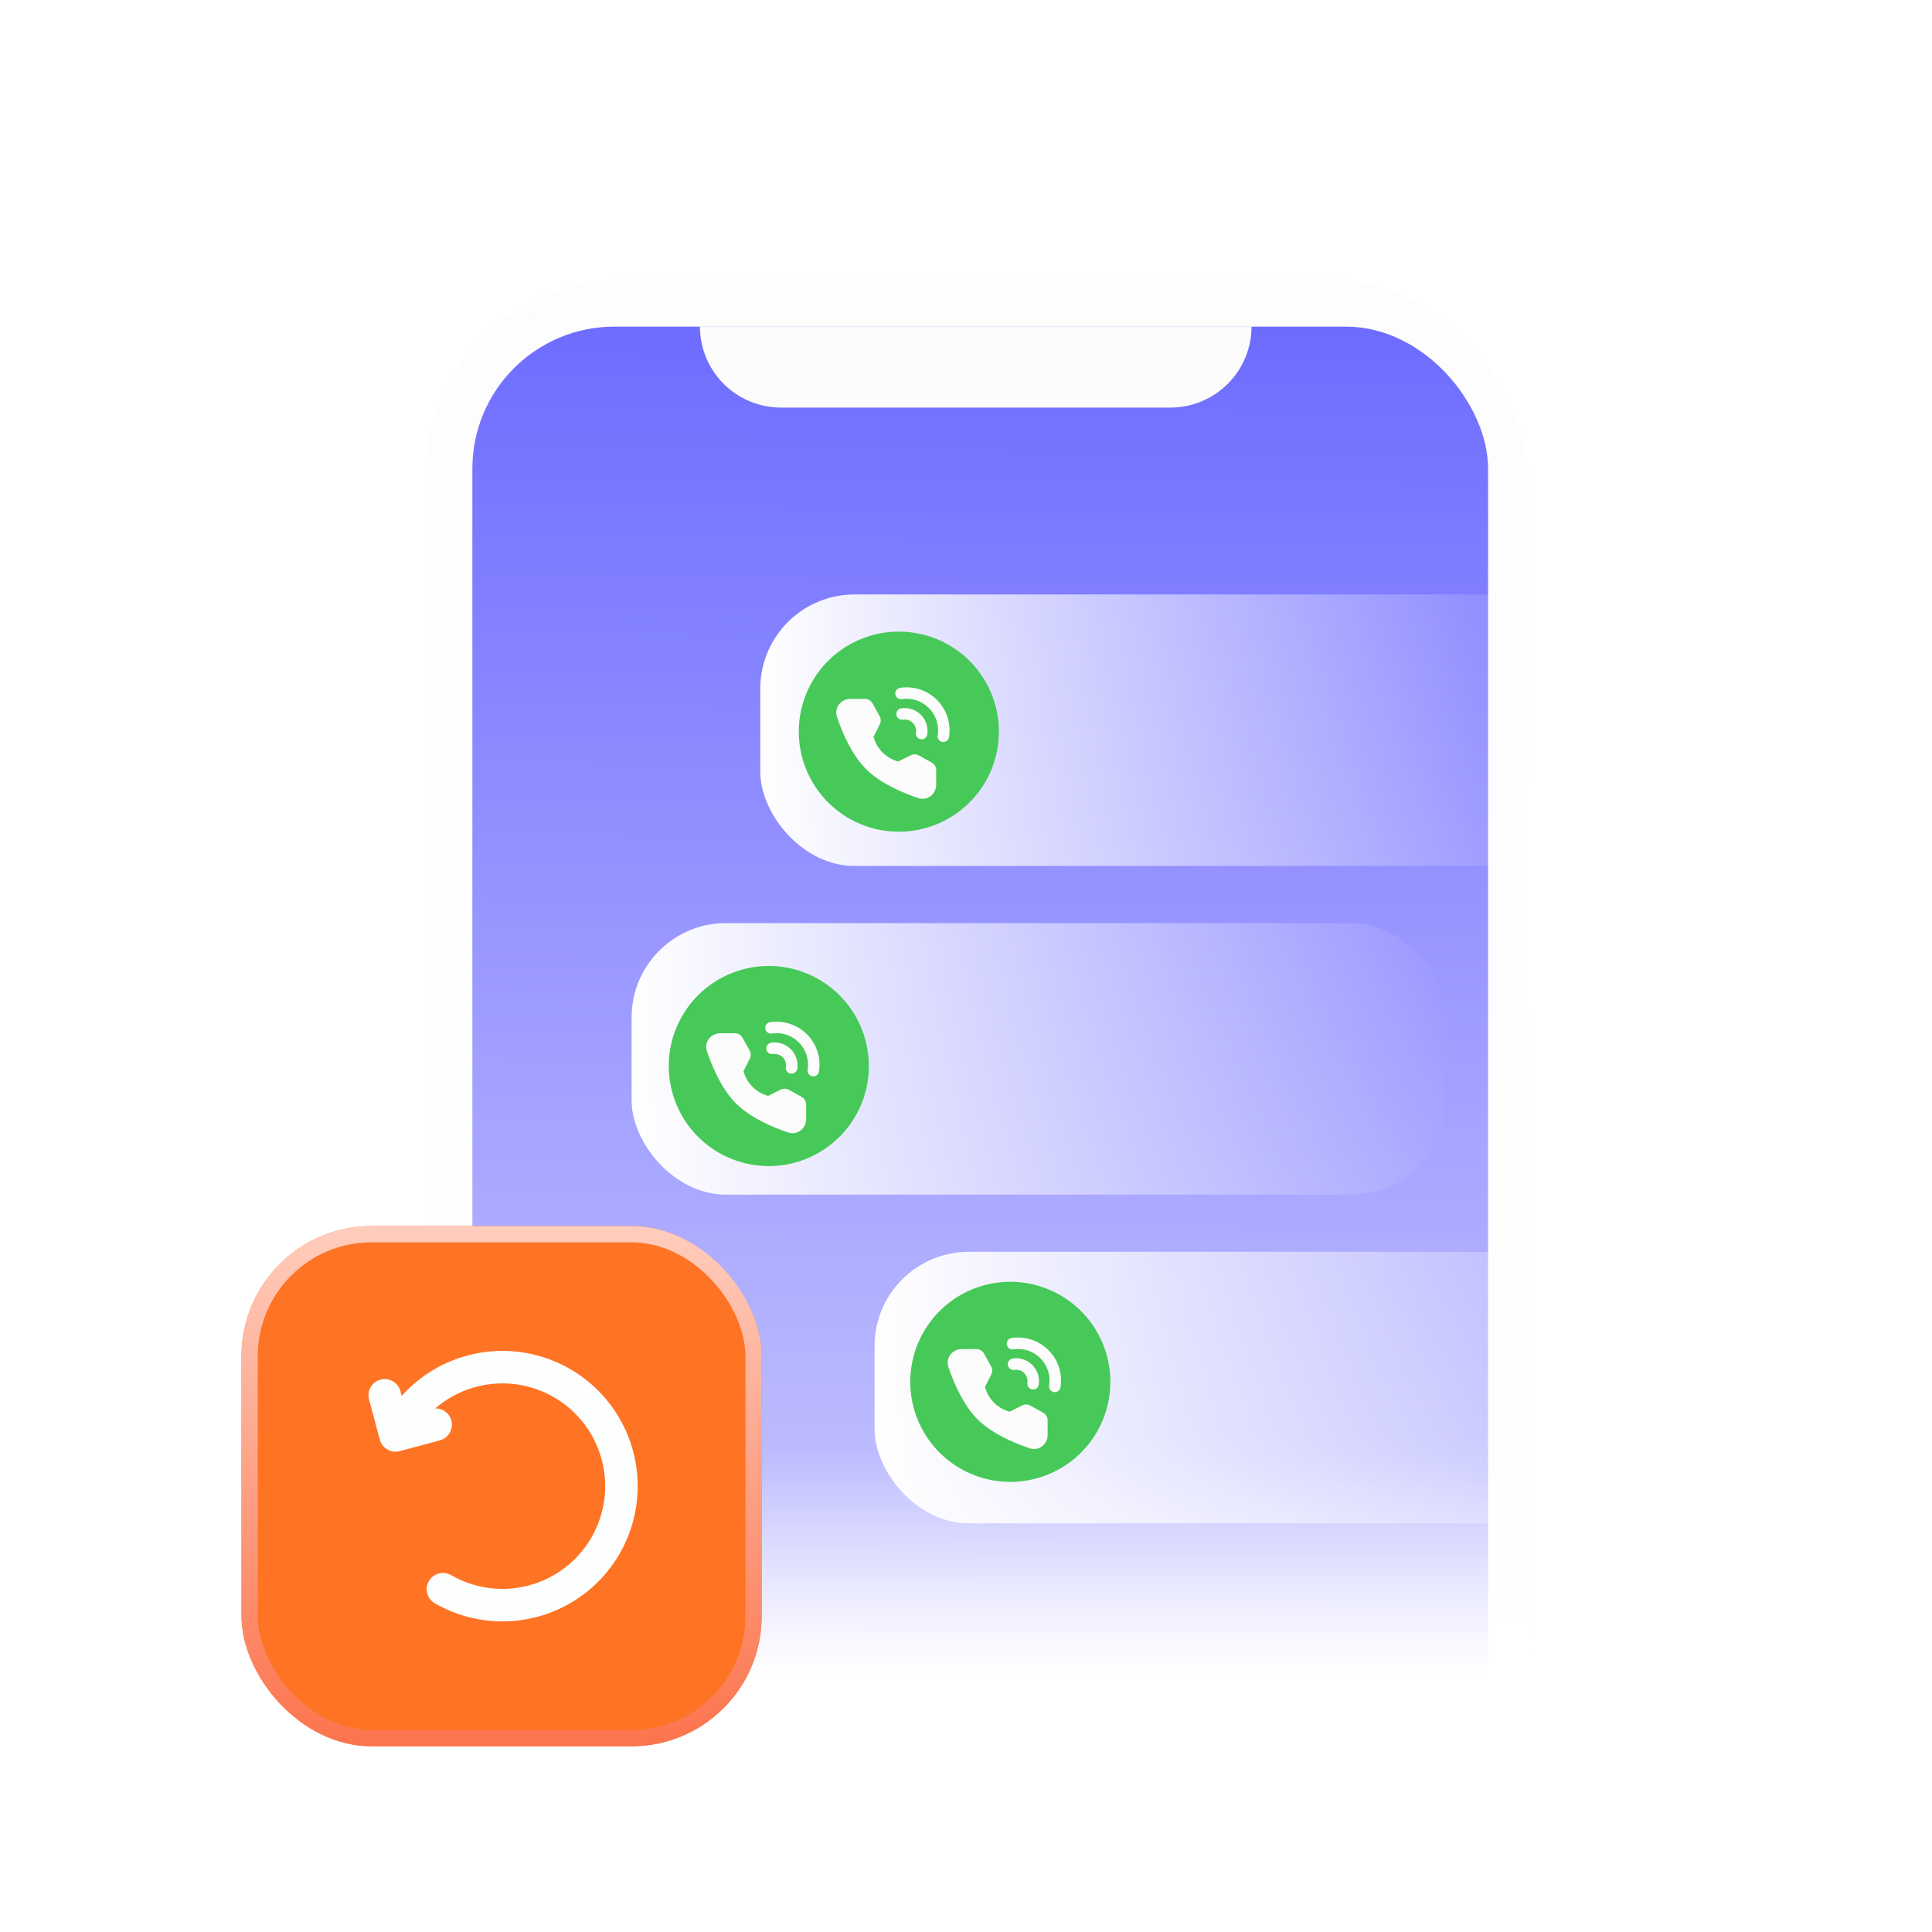 <svg width="104" height="104" fill="none" xmlns="http://www.w3.org/2000/svg"><mask id="b" style="mask-type:alpha" maskUnits="userSpaceOnUse" x="21" y="15" width="64" height="75"><path fill="url(#a)" d="M21 15h64v75H21z"/></mask><g mask="url(#b)"><rect x="22.856" y="15" width="59.412" height="118.393" rx="10.763" fill="#FDFDFD"/><rect x="23.25" y="15.43" width="58.981" height="117.532" rx="10.763" fill="#FDFDFD"/><rect x="25.428" y="17.583" width="54.676" height="113.227" rx="7.642" fill="url(#c)"/><path d="M37.678 17.573H67.37a4.367 4.367 0 0 1-4.366 4.367h-20.96a4.367 4.367 0 0 1-4.367-4.367Z" fill="#FCFCFC"/><rect x="21.964" y="30.52" width=".941" height="4.232" rx=".47" fill="#fff"/><rect x="21.964" y="38.984" width=".941" height="7.994" rx=".47" fill="#fff"/><rect x="21.964" y="49.328" width=".941" height="7.524" rx=".47" fill="#fff"/><rect x="82.143" y="41.805" width=".941" height="12.697" rx=".47" fill="#fff"/></g><path fill="#A09EFF" d="M62 56h2v1h-2z"/><rect x="40.926" y="32" width="43.846" height="14.615" rx="5.072" fill="url(#d)"/><path d="M48.385 44.77a5.385 5.385 0 1 0 0-10.77 5.385 5.385 0 0 0 0 10.77Z" fill="#46C958"/><path d="M48.457 37.026a2.304 2.304 0 0 1 1.979.652 2.305 2.305 0 0 1 .652 1.978.309.309 0 1 1-.61-.09A1.706 1.706 0 0 0 50 38.113a1.688 1.688 0 0 0-1.452-.478.308.308 0 1 1-.09-.61Z" fill="#FCFCFC"/><path d="M48.514 38.13a1.233 1.233 0 0 1 1.402 1.402.308.308 0 1 1-.61-.09.616.616 0 0 0-.702-.702.308.308 0 1 1-.09-.61Zm-1.492 1.532.007.025a1.929 1.929 0 0 0 .48.82 1.92 1.92 0 0 0 .843.485l.672-.336a.475.475 0 0 1 .444.01l.682.379c.15.084.244.243.244.416v.782c0 .503-.473.884-.968.717-.78-.262-2.015-.77-2.808-1.563-.791-.792-1.3-2.028-1.563-2.807-.167-.495.215-.968.718-.968h.782c.173 0 .333.093.416.245l.378.68c.076.137.08.303.01.443l-.337.672Z" fill="#FCFCFC"/><rect x="34" y="49.692" width="43.846" height="14.615" rx="5.072" fill="url(#e)"/><path d="M41.385 62.77a5.385 5.385 0 1 0 0-10.77 5.385 5.385 0 0 0 0 10.77Z" fill="#46C958"/><path d="M41.457 55.026a2.304 2.304 0 0 1 1.979.652 2.305 2.305 0 0 1 .652 1.978.309.309 0 1 1-.61-.09A1.706 1.706 0 0 0 43 56.113a1.688 1.688 0 0 0-1.452-.478.308.308 0 1 1-.09-.61Z" fill="#FCFCFC"/><path d="M41.514 56.13a1.233 1.233 0 0 1 1.402 1.402.308.308 0 1 1-.61-.09.616.616 0 0 0-.702-.702.308.308 0 1 1-.09-.61Zm-1.492 1.532.007.025a1.929 1.929 0 0 0 .48.82 1.92 1.92 0 0 0 .843.485l.672-.336a.475.475 0 0 1 .444.01l.682.379c.15.084.244.243.244.416v.782c0 .503-.473.884-.968.717-.78-.262-2.015-.77-2.808-1.563-.791-.792-1.3-2.028-1.563-2.807-.167-.495.215-.968.718-.968h.782c.173 0 .333.093.416.245l.378.68c.076.137.08.303.01.443l-.337.672Z" fill="#FCFCFC"/><rect x="47.078" y="67.385" width="43.846" height="14.615" rx="5.072" fill="url(#f)"/><path d="M54.385 79.77a5.385 5.385 0 1 0 0-10.77 5.385 5.385 0 0 0 0 10.77Z" fill="#46C958"/><path d="M54.457 72.025a2.304 2.304 0 0 1 1.979.652 2.305 2.305 0 0 1 .652 1.98.309.309 0 1 1-.61-.092A1.706 1.706 0 0 0 56 73.114a1.688 1.688 0 0 0-1.452-.478.308.308 0 1 1-.09-.61Z" fill="#FCFCFC"/><path d="M54.514 73.13a1.233 1.233 0 0 1 1.402 1.403.308.308 0 1 1-.61-.091.616.616 0 0 0-.702-.702.308.308 0 1 1-.09-.61Zm-1.492 1.532.007.025a1.929 1.929 0 0 0 .48.82 1.92 1.92 0 0 0 .843.485l.672-.336a.475.475 0 0 1 .444.01l.682.379c.15.084.244.243.244.416v.782c0 .503-.473.884-.968.717-.78-.262-2.015-.77-2.808-1.563-.791-.792-1.3-2.028-1.563-2.807-.167-.495.215-.968.718-.968h.782c.173 0 .333.093.416.245l.378.68c.076.137.08.303.01.443l-.337.672Z" fill="#FCFCFC"/><g filter="url(#g)"><rect x="13" y="66" width="28" height="28" rx="7" fill="#FF7324"/></g><rect x="13.438" y="66.438" width="27.125" height="27.125" rx="6.563" stroke="url(#h)" stroke-width=".875"/><path d="M23.845 85.547a6.405 6.405 0 1 0-2.345-8.75" stroke="#FDFEFE" stroke-width="1.75" stroke-linecap="round" stroke-linejoin="round"/><path d="m20.71 75.11.58 2.16 2.159-.58" stroke="#FDFEFE" stroke-width="1.75" stroke-linecap="round" stroke-linejoin="round"/><defs><linearGradient id="a" x1="53" y1="15" x2="53" y2="90" gradientUnits="userSpaceOnUse"><stop offset=".842" stop-color="#D9D9D9"/><stop offset="1" stop-color="#D9D9D9" stop-opacity="0"/></linearGradient><linearGradient id="c" x1="52.766" y1="17.583" x2="51.892" y2="130.996" gradientUnits="userSpaceOnUse"><stop stop-color="#6E6CFF"/><stop offset="1" stop-color="#fff"/></linearGradient><linearGradient id="d" x1="40.926" y1="38.923" x2="85.359" y2="38.949" gradientUnits="userSpaceOnUse"><stop stop-color="#fff"/><stop offset="1" stop-color="#fff" stop-opacity="0"/></linearGradient><linearGradient id="e" x1="34" y1="56.615" x2="78.433" y2="56.641" gradientUnits="userSpaceOnUse"><stop stop-color="#fff"/><stop offset="1" stop-color="#fff" stop-opacity="0"/></linearGradient><linearGradient id="f" x1="47.078" y1="74.308" x2="91.511" y2="74.333" gradientUnits="userSpaceOnUse"><stop stop-color="#fff"/><stop offset="1" stop-color="#fff" stop-opacity="0"/></linearGradient><linearGradient id="h" x1="27" y1="66" x2="27" y2="94" gradientUnits="userSpaceOnUse"><stop stop-color="#FFCDBD"/><stop offset="1" stop-color="#FC744D"/></linearGradient><filter id="g" x="13" y="66" width="28" height="28" filterUnits="userSpaceOnUse" color-interpolation-filters="sRGB"><feFlood flood-opacity="0" result="BackgroundImageFix"/><feBlend in="SourceGraphic" in2="BackgroundImageFix" result="shape"/><feColorMatrix in="SourceAlpha" values="0 0 0 0 0 0 0 0 0 0 0 0 0 0 0 0 0 0 127 0" result="hardAlpha"/><feOffset/><feGaussianBlur stdDeviation="3.294"/><feComposite in2="hardAlpha" operator="arithmetic" k2="-1" k3="1"/><feColorMatrix values="0 0 0 0 1 0 0 0 0 0.81 0 0 0 0 0.75 0 0 0 1 0"/><feBlend in2="shape" result="effect1_innerShadow_3388_5503"/></filter></defs></svg>